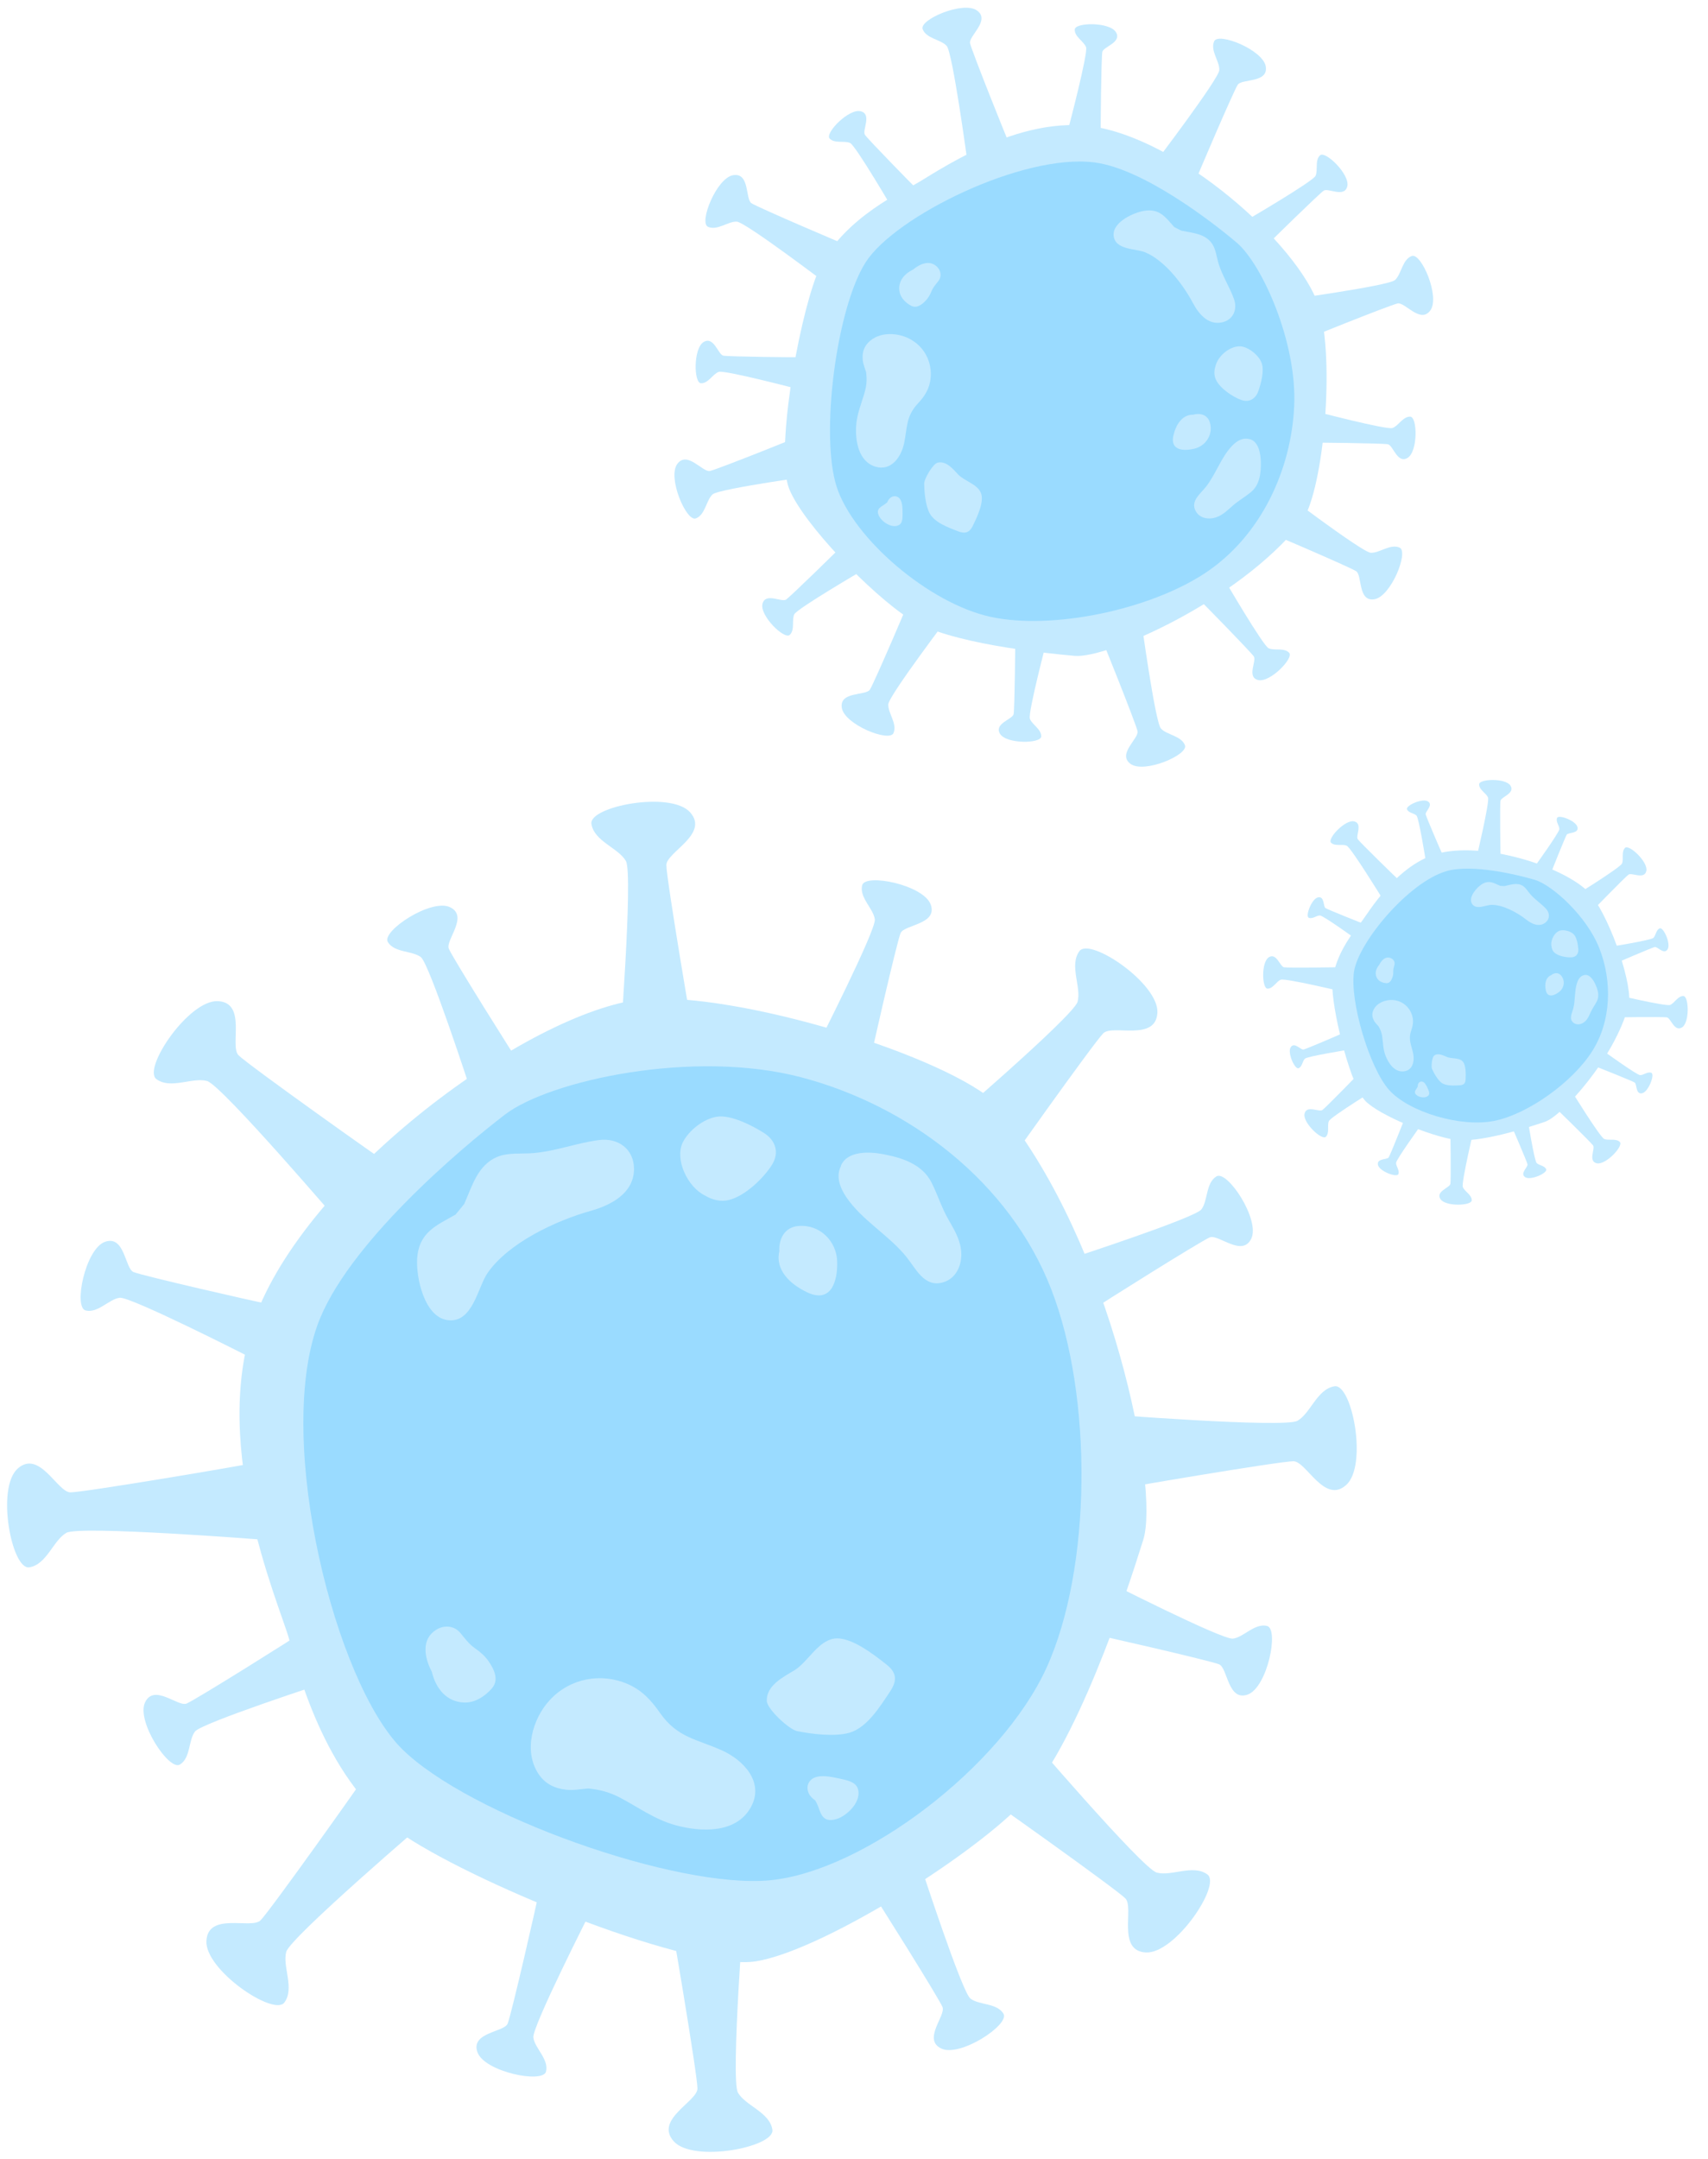 <?xml version="1.0" encoding="UTF-8"?> <svg xmlns="http://www.w3.org/2000/svg" xmlns:xlink="http://www.w3.org/1999/xlink" version="1.1" x="0px" y="0px" viewBox="0 0 395.712 500" style="enable-background:new 0 0 395.712 500;" xml:space="preserve"> <style type="text/css"> .st0{fill:#C4EAFF;} .st1{fill:#9ADBFF;} </style> <g id="BACKGROUND"> </g> <g id="OBJECTS"> <g> <path class="st0" d="M60.736,356.583c0,0-42.323-3.316-45.366-1.58 c-3.042,1.735-4.546,7.366-8.594,7.989c-4.047,0.623-7.726-18.364-2.681-22.868 c5.045-4.505,9.209,5.471,12.207,5.505c2.998,0.034,41.052-6.391,43.181-6.938 C61.613,338.145,60.736,356.583,60.736,356.583z"></path> <path class="st0" d="M99.514,421.085c0,0-32.272,27.583-33.197,30.961c-0.923,3.379,1.995,8.424-0.428,11.726 c-2.421,3.303-18.448-7.521-18.066-14.273c0.383-6.753,10.381-2.643,12.525-4.74 c2.145-2.096,24.508-33.547,25.629-35.439C87.096,407.428,99.514,421.085,99.514,421.085z"></path> <path class="st0" d="M172.543,439.276c0,0-3.316,42.323-1.581,45.366c1.736,3.043,7.366,4.546,7.989,8.594 c0.623,4.048-18.363,7.727-22.868,2.681c-4.504-5.044,5.471-9.209,5.506-12.207 c0.033-2.999-6.392-41.052-6.938-43.181C154.105,438.4,172.543,439.276,172.543,439.276z"></path> <path class="st0" d="M237.046,400.498c0,0,27.581,32.272,30.96,33.196 c3.379,0.925,8.424-1.994,11.727,0.428c3.302,2.422-7.521,18.448-14.273,18.066 c-6.753-0.382-2.643-10.38-4.739-12.525c-2.096-2.144-33.548-24.508-35.44-25.628 C223.388,412.916,237.046,400.498,237.046,400.498z"></path> <path class="st0" d="M255.236,327.469c0,0,42.323,3.316,45.366,1.581s4.546-7.367,8.593-7.989 c4.048-0.623,7.726,18.362,2.683,22.868c-5.045,4.505-9.21-5.472-12.207-5.505 c-2.999-0.034-41.052,6.391-43.181,6.937C254.36,345.908,255.236,327.469,255.236,327.469z"></path> <path class="st0" d="M216.458,262.967c0,0,32.273-27.583,33.196-30.96 c0.925-3.379-1.994-8.424,0.428-11.726c2.422-3.304,18.448,7.52,18.066,14.273 c-0.382,6.752-10.381,2.643-12.525,4.739c-2.144,2.096-24.509,33.548-25.628,35.44 C228.877,276.624,216.458,262.967,216.458,262.967z"></path> <path class="st0" d="M143.43,244.777c0,0,3.316-42.324,1.58-45.366 c-1.736-3.043-7.366-4.546-7.989-8.594c-0.622-4.048,18.363-7.727,22.868-2.682 c4.505,5.044-5.471,9.209-5.505,12.207c-0.034,2.998,6.392,41.051,6.937,43.18 C161.867,245.653,143.43,244.777,143.43,244.777z"></path> <path class="st0" d="M78.927,283.553c0,0-27.582-32.271-30.96-33.196 c-3.379-0.925-8.425,1.994-11.726-0.427c-3.303-2.422,7.52-18.448,14.273-18.066 c6.753,0.381,2.643,10.38,4.739,12.524c2.096,2.145,33.547,24.509,35.44,25.628 C92.584,271.135,78.927,283.553,78.927,283.553z"></path> <path class="st0" d="M57.378,314.062c0,0-27.155-13.816-29.649-13.5 c-2.494,0.315-5.036,3.636-7.891,2.939c-2.855-0.698-0.084-14.297,4.498-15.9 c4.582-1.602,4.604,6.156,6.584,7.001c1.979,0.845,28.976,7.029,30.538,7.251 C63.02,302.077,57.378,314.062,57.378,314.062z"></path> <path class="st0" d="M75.689,389.595c0,0-28.97,9.431-30.511,11.418c-1.539,1.986-0.989,6.133-3.501,7.658 c-2.512,1.526-10.169-10.051-8.062-14.423c2.107-4.373,7.609,1.096,9.606,0.295 c1.997-0.802,25.459-15.519,26.722-16.466C71.204,377.129,75.689,389.595,75.689,389.595z"></path> <path class="st0" d="M137.067,442.227c0,0-13.816,27.155-13.5,29.649 c0.315,2.493,3.636,5.037,2.939,7.891c-0.699,2.856-14.297,0.084-15.9-4.497 c-1.602-4.583,6.156-4.605,7.001-6.584c0.845-1.98,7.03-28.976,7.251-30.538 C125.081,436.586,137.067,442.227,137.067,442.227z"></path> <path class="st0" d="M213.408,432.356c0,0,9.433,28.971,11.419,30.511 c1.987,1.54,6.133,0.99,7.658,3.502c1.527,2.512-10.05,10.169-14.423,8.062 c-4.373-2.107,1.096-7.61,0.295-9.606c-0.802-1.998-15.519-25.46-16.466-26.721 C200.944,436.841,213.408,432.356,213.408,432.356z"></path> <path class="st0" d="M256.003,366.005c0,0,27.156,13.817,29.649,13.5 c2.494-0.315,5.037-3.636,7.891-2.939c2.855,0.699,0.084,14.297-4.498,15.9 c-4.582,1.603-4.605-6.155-6.584-7.001c-1.979-0.845-28.975-7.029-30.538-7.251 C250.362,377.991,256.003,366.005,256.003,366.005z"></path> <path class="st0" d="M247.822,291.525c0,0,28.97-9.432,30.51-11.419 c1.54-1.987,0.991-6.133,3.502-7.659c2.512-1.525,10.169,10.051,8.062,14.425 c-2.107,4.373-7.609-1.097-9.606-0.296c-1.996,0.801-25.459,15.518-26.721,16.466 C252.308,303.99,247.822,291.525,247.822,291.525z"></path> <path class="st0" d="M189.184,242.57c0,0,13.817-27.155,13.5-29.649 c-0.315-2.494-3.636-5.037-2.939-7.891c0.698-2.855,14.297-0.084,15.9,4.498 c1.602,4.582-6.156,4.605-7,6.584c-0.846,1.979-7.03,28.976-7.252,30.538 C201.17,248.212,189.184,242.57,189.184,242.57z"></path> <path class="st0" d="M108.93,252.187c0,0-9.433-28.97-11.419-30.51 c-1.987-1.541-6.133-0.99-7.658-3.502c-1.526-2.512,10.05-10.169,14.423-8.062 c4.373,2.106-1.096,7.608-0.296,9.605c0.803,1.997,15.52,25.46,16.467,26.721 C121.395,247.702,108.93,252.187,108.93,252.187z"></path> </g> <path class="st0" d="M60.124,302.559c-12.79,30.057,4.725,69.164,6.844,77.027 c2.119,7.863,8.758,33.738,26.922,45.675c18.164,11.937,66.574,31.37,81.316,28.967 c14.743-2.403,48.401-23.217,61.21-36.15c12.808-12.934,24.628-49.183,28.463-61.484 c3.836-12.302-7.408-68.408-32.82-99.718c-8.74-10.768-56.806-26.25-81.091-25.607 C126.681,231.913,74.554,268.647,60.124,302.559z"></path> <path class="st1" d="M73.509,306.993c-9.717,27.276,4.183,82.683,19.593,98.031 c15.41,15.348,63.786,32.582,85.429,30.432c21.643-2.148,53.412-26.208,63.903-49.148 c10.491-22.939,10.791-62.85,1.105-87.758c-9.686-24.908-32.999-42.491-57.92-49.05 c-24.921-6.558-58.247,0.709-68.603,8.618C106.659,266.028,80.109,288.467,73.509,306.993z"></path> <g> <path class="st0" d="M107.822,394.308c-4.381-0.006-6.885-3.334-7.768-7.105 c-1.796-3.424-2.458-7.558,0.987-9.739c1.856-1.172,4.202-0.986,5.613,0.722 c1.153,1.386,1.931,2.522,3.45,3.596c1.227,0.855,2.253,1.754,3.112,2.988 c1.295,1.899,2.422,4.272,0.778,6.216C112.478,392.764,110.221,394.28,107.822,394.308z"></path> <path class="st0" d="M194.351,411.885c1.396,0.312,3.753,0.664,4.336,2.218 c1.143,2.913-2.294,6.374-4.798,7.153c-1.279,0.402-2.581,0.472-3.42-0.755 c-0.577-0.855-0.781-1.972-1.247-2.881c-0.114-0.202-0.219-0.425-0.332-0.628 c-0.722-0.513-1.354-1.085-1.666-2.032c-0.448-1.343,0.144-2.685,1.435-3.247 C190.305,411.001,192.692,411.527,194.351,411.885z"></path> <path class="st0" d="M193.952,292.06c0.176,4.586-1.356,9.864-6.881,7.269 c-3.998-1.865-7.504-5.178-6.516-9.513c-0.149-2.837,1.166-5.616,4.461-5.881 C189.917,283.524,193.791,287.433,193.952,292.06z"></path> <path class="st0" d="M193.245,379.502c3.847-0.578,9.377,3.827,12.111,5.984 c2.47,1.924,2.514,3.819,0.796,6.362c-2.223,3.313-5.242,8.27-9.352,9.45 c-3.385,0.974-8.722,0.326-12.136-0.38c-1.879-0.391-6.911-5.083-7.011-6.951 c-0.155-3.605,3.846-5.59,6.387-7.12C187.084,385.009,189.465,380.081,193.245,379.502z"></path> <path class="st0" d="M215.827,273.894c1.388,2.744,2.249,5.603,3.77,8.303 c1.273,2.286,2.667,4.43,3.028,7.063c0.467,3.182-0.81,6.832-4.25,7.764 c-4.22,1.165-6.19-3.202-8.374-5.928c-4.092-5.054-10.277-8.464-13.914-13.818 c-1.536-2.264-2.423-4.853-1.277-7.159c0.03-0.082,0.025-0.2,0.074-0.275 c1.59-3.423,6.768-3.11,9.763-2.53C209.102,268.158,213.695,269.655,215.827,273.894z"></path> <path class="st0" d="M136.822,280.444c-7.942,2.226-18.961,7.341-23.835,14.342 c-2.331,3.314-3.426,11.752-9.318,10.951c-5.363-0.751-7.296-9.881-7.022-14.218 c0.393-6.228,4.598-7.753,8.898-10.225c0.676-0.838,1.346-1.655,2.015-2.471 c1.846-4.213,3.15-9.021,7.652-10.896c2.566-1.058,5.825-0.642,8.49-0.882 c5.19-0.471,9.964-2.343,15.026-3.007c4.436-0.605,8.221,2.077,8.158,6.809 C146.802,276.43,141.464,279.147,136.822,280.444z"></path> <path class="st0" d="M145.482,390.046c3.329,1.465,5.424,3.788,7.466,6.719 c4.037,5.73,8.49,5.993,14.304,8.622c5.061,2.267,9.905,7.426,6.69,13.193 c-3.408,6.116-11.578,5.735-17.413,4.143c-4.756-1.3-8.501-4.073-12.795-6.344 c-2.599-1.367-4.883-1.925-7.462-2.171c-1.669,0.125-3.349,0.478-5.025,0.298 c-2.682-0.283-4.928-1.339-6.457-3.623c-3.575-5.333-1.437-12.83,2.619-17.185 C132.046,388.693,139.242,387.314,145.482,390.046z"></path> <path class="st0" d="M158.156,264.648c1.35-2.814,4.926-5.622,8.066-6.035 c3.236-0.425,8.071,2.086,10.747,3.759c2.743,1.741,3.639,4.566,1.894,7.378 c-1.986,3.167-6.264,7.233-9.933,8.153c-1.917,0.5-3.898,0.003-5.619-1.027 C159.28,274.907,156.308,268.536,158.156,264.648z"></path> </g> <g> <path class="st0" d="M223.998,36.479c0,0-3.313-24.335-4.666-25.843c-1.354-1.508-4.722-1.668-5.57-3.88 c-0.849-2.212,9.435-6.618,12.6-4.318c3.166,2.3-1.965,5.877-1.616,7.576 c0.349,1.7,8.645,22.427,9.215,23.565C234.529,34.715,223.998,36.479,223.998,36.479z"></path> <path class="st0" d="M192.28,66.307c0,0-19.549-14.865-21.572-14.974 c-2.023-0.108-4.517,2.16-6.682,1.195c-2.163-0.964,1.992-11.351,5.857-11.963 c3.865-0.612,2.766,5.546,4.214,6.501c1.448,0.955,21.97,9.745,23.178,10.146 C198.48,57.613,192.28,66.307,192.28,66.307z"></path> <path class="st0" d="M190.946,109.826c0,0-24.335,3.312-25.843,4.666c-1.508,1.354-1.668,4.722-3.88,5.569 c-2.212,0.849-6.618-9.435-4.317-12.6c2.299-3.165,5.876,1.965,7.576,1.616 c1.699-0.348,22.426-8.644,23.564-9.214C189.182,99.295,190.946,109.826,190.946,109.826z"></path> <path class="st0" d="M220.776,141.543c0,0-14.866,19.549-14.975,21.572 c-0.108,2.024,2.16,4.519,1.195,6.682c-0.964,2.163-11.351-1.991-11.963-5.856 c-0.611-3.864,5.546-2.767,6.501-4.215c0.955-1.448,9.746-21.969,10.146-23.177 C212.081,135.343,220.776,141.543,220.776,141.543z"></path> <path class="st0" d="M264.294,142.878c0,0,3.312,24.334,4.666,25.842c1.354,1.508,4.722,1.668,5.57,3.88 c0.848,2.212-9.435,6.619-12.6,4.319c-3.165-2.301,1.965-5.877,1.616-7.577 c-0.349-1.699-8.644-22.426-9.214-23.564C253.763,144.641,264.294,142.878,264.294,142.878z"></path> <path class="st0" d="M296.01,113.049c0,0,19.549,14.866,21.572,14.973 c2.023,0.109,4.518-2.16,6.682-1.195c2.163,0.964-1.992,11.352-5.856,11.963 c-3.864,0.613-2.766-5.546-4.215-6.501c-1.447-0.954-21.97-9.744-23.177-10.146 C289.81,121.743,296.01,113.049,296.01,113.049z"></path> <path class="st0" d="M297.344,69.529c0,0,24.336-3.312,25.843-4.666c1.508-1.354,1.668-4.722,3.88-5.57 c2.212-0.848,6.618,9.435,4.319,12.6c-2.301,3.166-5.877-1.965-7.577-1.616 c-1.699,0.349-22.426,8.645-23.564,9.214C299.109,80.062,297.344,69.529,297.344,69.529z"></path> <path class="st0" d="M267.516,37.814c0,0,14.866-19.549,14.975-21.573 c0.109-2.023-2.16-4.518-1.196-6.681c0.964-2.164,11.352,1.991,11.963,5.855 c0.612,3.865-5.545,2.767-6.5,4.215c-0.956,1.448-9.745,21.97-10.146,23.177 C276.21,44.013,267.516,37.814,267.516,37.814z"></path> <path class="st0" d="M247.626,29.37c0,0,4.483-17.046,3.999-18.418 c-0.483-1.371-2.673-2.402-2.628-4.101c0.043-1.7,8.073-1.8,9.54,0.594 c1.467,2.395-2.916,3.358-3.152,4.581c-0.235,1.221-0.423,17.243-0.357,18.154 C255.095,31.09,247.626,29.37,247.626,29.37z"></path> <path class="st0" d="M207.166,48.979c0,0-8.884-15.224-10.195-15.851 c-1.312-0.627-3.588,0.192-4.758-1.041c-1.171-1.234,4.436-6.981,7.166-6.326 s0.313,4.437,1.011,5.467c0.697,1.032,11.893,12.493,12.583,13.09 C213.663,44.915,207.166,48.979,207.166,48.979z"></path> <path class="st0" d="M184.93,90.131c0,0-17.045-4.483-18.416-3.999c-1.371,0.484-2.403,2.673-4.102,2.629 c-1.7-0.046-1.8-8.074,0.594-9.541c2.395-1.467,3.358,2.916,4.581,3.152 c1.223,0.235,17.245,0.423,18.155,0.357C186.651,82.663,184.93,90.131,184.93,90.131z"></path> <path class="st0" d="M199.867,132.083c0,0-15.224,8.884-15.852,10.195 c-0.627,1.313,0.193,3.589-1.04,4.759c-1.234,1.171-6.981-4.436-6.326-7.168 c0.655-2.729,4.437-0.312,5.467-1.01c1.031-0.698,12.493-11.894,13.09-12.584 C195.803,125.586,199.867,132.083,199.867,132.083z"></path> <path class="st0" d="M242.601,148.034c0,0-4.482,17.046-3.999,18.417c0.484,1.372,2.673,2.402,2.628,4.103 c-0.044,1.699-8.072,1.798-9.54-0.595c-1.467-2.395,2.916-3.358,3.152-4.581 c0.235-1.223,0.422-17.243,0.357-18.153C235.132,146.313,242.601,148.034,242.601,148.034z"></path> <path class="st0" d="M283.708,134.281c0,0,8.883,15.222,10.195,15.849 c1.313,0.628,3.589-0.191,4.76,1.042c1.17,1.234-4.436,6.981-7.167,6.326 c-2.73-0.656-0.313-4.437-1.011-5.467c-0.697-1.03-11.894-12.493-12.584-13.09 C277.21,138.344,283.708,134.281,283.708,134.281z"></path> <path class="st0" d="M304.199,95.129c0,0,17.046,4.482,18.417,3.999c1.371-0.485,2.402-2.674,4.101-2.629 s1.8,8.074-0.594,9.54c-2.395,1.468-3.358-2.916-4.58-3.151 c-1.223-0.235-17.245-0.423-18.155-0.357C302.479,102.596,304.199,95.129,304.199,95.129z"></path> <path class="st0" d="M288.926,50.933c0,0,15.223-8.884,15.851-10.195c0.627-1.311-0.193-3.588,1.041-4.758 c1.234-1.171,6.981,4.436,6.326,7.166s-4.437,0.313-5.468,1.01 c-1.031,0.698-12.491,11.894-13.089,12.584C292.991,57.431,288.926,50.933,288.926,50.933z"></path> </g> <path class="st0" d="M254.466,29.513c-18.561-3.547-38.524,11.147-42.71,13.309 c-4.186,2.162-18.002,9.086-22.524,20.819c-4.524,11.731-9.578,41.483-6.413,49.524 c3.166,8.04,19.058,24.52,27.941,30.176c8.882,5.657,30.825,7.897,38.25,8.558 s37.769-12.572,52.356-30.777c5.018-6.261,7.88-35.333,4.539-48.985 C302.564,58.484,275.407,33.515,254.466,29.513z"></path> <path class="st1" d="M253.6,37.623c-16.612-2.152-46.234,12.497-53.024,23.092 c-6.789,10.593-10.603,40.056-6.737,52.029c3.868,11.974,21.364,26.985,35.62,30.107 c14.255,3.119,36.856-1.603,49.751-10.131c12.896-8.529,19.98-23.865,20.634-38.759 c0.653-14.893-7.539-32.844-13.281-37.73C280.823,51.345,264.883,39.084,253.6,37.623z"></path> <g> <path class="st0" d="M208.439,67.724c-0.534-2.479,1.041-4.302,3.065-5.263 c1.716-1.436,3.972-2.316,5.628-0.636c0.89,0.906,1.072,2.255,0.279,3.261 c-0.642,0.822-1.189,1.402-1.61,2.392c-0.332,0.798-0.716,1.488-1.308,2.125 c-0.915,0.966-2.119,1.893-3.419,1.203C209.882,70.167,208.748,69.077,208.439,67.724z"></path> <path class="st0" d="M209.106,118.8c-0.006,0.827,0.084,2.203-0.723,2.724 c-1.506,1.002-3.885-0.516-4.632-1.837c-0.384-0.674-0.583-1.401,0.008-2.025 c0.413-0.432,1.019-0.684,1.475-1.058c0.101-0.089,0.215-0.176,0.315-0.265 c0.201-0.472,0.448-0.898,0.944-1.191c0.705-0.418,1.537-0.246,2.012,0.414 C209.11,116.404,209.105,117.818,209.106,118.8z"></path> <path class="st0" d="M276.803,103.889c-2.572,0.661-5.742,0.443-4.952-2.999 c0.564-2.489,2.008-4.878,4.579-4.85c1.586-0.433,3.318-0.03,3.872,1.801 C281.135,100.562,279.4,103.231,276.803,103.889z"></path> <path class="st0" d="M227.279,114.205c0.799,2.105-1.015,5.772-1.9,7.582 c-0.785,1.631-1.85,1.889-3.499,1.229c-2.146-0.851-5.318-1.95-6.49-4.129 c-0.965-1.795-1.253-4.891-1.272-6.909c-0.009-1.109,2.028-4.53,3.071-4.815 c2.019-0.529,3.632,1.489,4.808,2.739C223.41,111.397,226.488,112.14,227.279,114.205z"></path> <path class="st0" d="M289.754,114.03c-1.381,1.122-2.892,1.958-4.231,3.149 c-1.137,1-2.178,2.051-3.623,2.577c-1.742,0.654-3.963,0.38-4.911-1.452 c-1.175-2.243,1.052-3.892,2.326-5.46c2.356-2.933,3.526-6.849,6.108-9.561 c1.091-1.146,2.446-1.965,3.89-1.599c0.05,0.006,0.116-0.011,0.165,0.009 c2.13,0.48,2.587,3.445,2.628,5.209C292.174,109.525,291.889,112.306,289.754,114.03z"></path> <path class="st0" d="M276.37,70.166c-2.232-4.217-6.474-9.82-11.03-11.718 c-2.159-0.911-7.064-0.496-7.333-3.926c-0.234-3.124,4.692-5.336,7.178-5.712 c3.569-0.541,4.947,1.65,6.872,3.778c0.556,0.279,1.1,0.558,1.644,0.836 c2.607,0.527,5.486,0.676,7.098,2.991c0.913,1.321,1.077,3.214,1.539,4.691 c0.902,2.878,2.546,5.348,3.542,8.127c0.885,2.434-0.168,4.903-2.851,5.448 C279.861,75.316,277.671,72.631,276.37,70.166z"></path> <path class="st0" d="M215.464,88.494c-0.421,2.062-1.478,3.531-2.884,5.044 c-2.744,2.984-2.348,5.535-3.121,9.143c-0.662,3.139-2.985,6.51-6.64,5.4 c-3.876-1.178-4.662-5.843-4.476-9.337c0.152-2.849,1.26-5.306,2.018-8.012 c0.455-1.636,0.49-2.995,0.313-4.485c-0.276-0.928-0.68-1.834-0.785-2.804 c-0.169-1.551,0.152-2.95,1.257-4.095c2.577-2.674,7.078-2.385,10.037-0.625 C214.581,80.731,216.244,84.63,215.464,88.494z"></path> <path class="st0" d="M287.915,80.292c1.755,0.418,3.782,2.096,4.401,3.821 c0.635,1.778-0.192,4.819-0.808,6.536c-0.65,1.764-2.137,2.617-3.94,1.976 c-2.033-0.735-4.857-2.655-5.827-4.617c-0.519-1.023-0.481-2.204-0.108-3.303 C282.251,82.184,285.491,79.722,287.915,80.292z"></path> </g> <g> <g> <path class="st0" d="M320.04,207.732c0,0-7.022-11.409-8.03-11.862 c-1.009-0.453-2.723,0.211-3.635-0.706s3.246-5.384,5.332-4.935 c2.087,0.449,0.317,3.365,0.867,4.136c0.549,0.771,9.26,9.28,9.795,9.72 C324.905,204.528,320.04,207.732,320.04,207.732z"></path> <path class="st0" d="M310.802,229.61c0,0-13.032-3.101-14.065-2.709c-1.034,0.392-1.778,2.074-3.07,2.07 c-1.292-0.003-1.512-6.102,0.281-7.26c1.792-1.157,2.604,2.156,3.537,2.313 c0.932,0.157,13.11,0.013,13.801-0.053C311.976,223.904,310.802,229.61,310.802,229.61z"></path> <path class="st0" d="M319.74,251.612c0,0-11.409,7.022-11.862,8.03 c-0.452,1.009,0.211,2.724-0.705,3.636c-0.916,0.911-5.384-3.246-4.936-5.333 c0.449-2.087,3.366-0.317,4.136-0.866c0.771-0.548,9.279-9.26,9.721-9.796 C316.535,246.748,319.74,251.612,319.74,251.612z"></path> <path class="st0" d="M341.617,260.851c0,0-3.101,13.031-2.709,14.065c0.392,1.034,2.074,1.778,2.071,3.07 c-0.003,1.293-6.102,1.512-7.26-0.281c-1.158-1.792,2.156-2.603,2.313-3.537 c0.157-0.932,0.013-13.11-0.054-13.8C335.912,259.676,341.617,260.851,341.617,260.851z"></path> <path class="st0" d="M363.62,251.914c0,0,7.022,11.407,8.03,11.86c1.009,0.454,2.724-0.209,3.635,0.707 c0.912,0.916-3.246,5.383-5.332,4.935c-2.086-0.45-0.318-3.366-0.866-4.136 c-0.549-0.771-9.261-9.279-9.796-9.721C358.756,255.117,363.62,251.914,363.62,251.914z"></path> <path class="st0" d="M372.858,230.036c0,0,13.032,3.101,14.065,2.709c1.033-0.392,1.778-2.074,3.07-2.07 c1.292,0.002,1.512,6.101-0.281,7.259c-1.792,1.158-2.603-2.155-3.537-2.312 c-0.933-0.158-13.11-0.013-13.8,0.053C371.684,235.742,372.858,230.036,372.858,230.036z"></path> <path class="st0" d="M363.921,208.033c0,0,11.408-7.022,11.862-8.03 c0.454-1.008-0.21-2.724,0.706-3.635c0.916-0.911,5.384,3.246,4.935,5.333 c-0.45,2.087-3.366,0.317-4.136,0.865c-0.771,0.549-9.28,9.261-9.721,9.797 C367.125,212.897,363.921,208.033,363.921,208.033z"></path> <path class="st0" d="M342.044,198.794c0,0,3.101-13.032,2.708-14.065c-0.392-1.033-2.074-1.777-2.07-3.07 c0.003-1.292,6.102-1.512,7.26,0.282c1.158,1.793-2.156,2.603-2.313,3.536 c-0.156,0.933-0.013,13.11,0.053,13.8C347.748,199.968,342.044,198.794,342.044,198.794z"></path> <path class="st0" d="M330.258,198.97c0,0-1.524-9.491-2.069-10.069 c-0.544-0.577-1.863-0.608-2.216-1.466c-0.352-0.857,3.63-2.679,4.891-1.808 c1.261,0.869-0.714,2.317-0.561,2.98c0.152,0.661,3.594,8.695,3.827,9.135 C334.364,198.182,330.258,198.97,330.258,198.97z"></path> <path class="st0" d="M314.402,217.681c0,0-7.79-5.633-8.582-5.657c-0.793-0.024-1.748,0.888-2.604,0.53 c-0.856-0.357,0.672-4.461,2.178-4.737c1.507-0.276,1.135,2.144,1.71,2.504 c0.575,0.361,8.69,3.607,9.166,3.753C316.747,214.22,314.402,217.681,314.402,217.681z"></path> <path class="st0" d="M312.392,243.114c0,0-9.492,1.526-10.069,2.07 c-0.578,0.544-0.609,1.863-1.466,2.216c-0.858,0.353-2.679-3.63-1.808-4.891 c0.87-1.26,2.318,0.714,2.98,0.561c0.661-0.152,8.695-3.593,9.135-3.827 C311.603,239.01,312.392,243.114,312.392,243.114z"></path> <path class="st0" d="M329.1,260.746c0,0-5.633,7.79-5.656,8.583 c-0.024,0.793,0.887,1.748,0.53,2.604c-0.357,0.856-4.462-0.672-4.737-2.179 c-0.276-1.507,2.144-1.135,2.504-1.71c0.36-0.576,3.606-8.69,3.752-9.166 C325.64,258.402,329.1,260.746,329.1,260.746z"></path> <path class="st0" d="M353.937,259.273c0,0,1.524,9.491,2.069,10.068c0.545,0.578,1.864,0.609,2.216,1.467 c0.353,0.858-3.629,2.679-4.89,1.808c-1.261-0.87,0.714-2.318,0.561-2.98 c-0.152-0.661-3.594-8.695-3.827-9.135C349.832,260.062,353.937,259.273,353.937,259.273z"></path> <path class="st0" d="M371.406,243.341c0,0,7.79,5.634,8.583,5.658c0.793,0.023,1.748-0.888,2.604-0.531 c0.856,0.358-0.672,4.461-2.179,4.737c-1.507,0.276-1.135-2.144-1.71-2.504 c-0.575-0.361-8.69-3.607-9.166-3.752C369.061,246.802,371.406,243.341,371.406,243.341z"></path> <path class="st0" d="M372.989,219.29c0,0,9.492-1.526,10.069-2.07 c0.578-0.545,0.609-1.864,1.466-2.216c0.858-0.353,2.68,3.63,1.809,4.891 c-0.871,1.261-2.318-0.714-2.98-0.561c-0.662,0.152-8.696,3.593-9.135,3.827 C373.778,223.395,372.989,219.29,372.989,219.29z"></path> <path class="st0" d="M355.618,200.614c0,0,5.633-7.79,5.657-8.584c0.024-0.792-0.888-1.748-0.53-2.603 c0.357-0.856,4.461,0.672,4.737,2.179c0.275,1.507-2.144,1.134-2.504,1.71 c-0.36,0.576-3.606,8.689-3.752,9.165C359.079,202.959,355.618,200.614,355.618,200.614z"></path> </g> <path class="st0" d="M333.702,197.533c-10.042,2.327-16.758,14.061-18.369,16.064 c-1.611,2.002-6.974,8.505-6.642,15.355c0.333,6.85,4.377,22.806,7.73,26.119 c3.354,3.313,14.917,8.026,20.597,8.888c5.678,0.861,17.118-2.863,20.968-4.172 c3.849-1.309,16.066-14.605,19.325-26.905c1.12-4.23-3.867-19.364-8.545-25.437 C364.087,201.371,345.031,194.909,333.702,197.533z"></path> <path class="st1" d="M335.059,201.77c-8.76,2.593-20.305,16.436-21.354,23.219 c-1.048,6.782,3.55,22.321,8.121,27.44c4.572,5.119,16.612,8.748,24.412,7.157 c7.799-1.589,18.031-8.932,22.582-16.031c4.55-7.101,4.7-16.313,1.74-23.887 c-2.961-7.574-11.008-14.72-14.95-15.891C351.667,202.608,341.01,200.008,335.059,201.77z"></path> <g> <path class="st0" d="M319.174,226.751c-0.813-1.119-0.429-2.375,0.368-3.302 c0.539-1.095,1.47-2.032,2.666-1.559c0.644,0.256,1.032,0.888,0.859,1.565 c-0.139,0.552-0.283,0.961-0.275,1.549c0.01,0.471-0.029,0.901-0.183,1.348 c-0.244,0.684-0.64,1.412-1.441,1.354C320.433,227.65,319.627,227.357,319.174,226.751z"></path> <path class="st0" d="M330.777,252.082c0.18,0.414,0.529,1.08,0.241,1.517 c-0.53,0.834-2.051,0.601-2.715,0.107c-0.341-0.251-0.601-0.57-0.444-1.013 c0.111-0.305,0.358-0.565,0.503-0.853c0.03-0.066,0.067-0.135,0.098-0.201 c-0.003-0.279,0.026-0.547,0.209-0.803c0.259-0.364,0.711-0.463,1.095-0.238 C330.251,250.885,330.561,251.592,330.777,252.082z"></path> <path class="st0" d="M361.256,229.705c-1.137,0.897-2.767,1.488-3.133-0.404 c-0.267-1.366-0.073-2.875,1.215-3.43c0.695-0.565,1.649-0.747,2.328,0.044 C362.683,227.089,362.407,228.804,361.256,229.705z"></path> <path class="st0" d="M338.829,245.779c0.863,0.874,0.767,3.102,0.725,4.201 c-0.032,0.987-0.507,1.35-1.474,1.385c-1.259,0.049-3.084,0.2-4.149-0.627 c-0.878-0.682-1.704-2.163-2.16-3.165c-0.249-0.552,0.012-2.707,0.47-3.08 c0.89-0.71,2.14-0.058,3.002,0.305C336.279,245.232,337.978,244.924,338.829,245.779z"></path> <path class="st0" d="M369.955,231.906c-0.442,0.865-1.011,1.616-1.417,2.505 c-0.346,0.749-0.634,1.503-1.238,2.085c-0.725,0.71-1.894,1.063-2.771,0.36 c-1.081-0.86-0.333-2.174-0.043-3.238c0.527-1.983,0.247-4.194,0.936-6.116 c0.292-0.813,0.787-1.52,1.588-1.656c0.027-0.009,0.056-0.032,0.084-0.033 c1.168-0.23,2.051,1.148,2.46,2.019C370.167,229.125,370.639,230.574,369.955,231.906z"></path> <path class="st0" d="M353.599,212.979c-2.045-1.612-5.397-3.471-8.088-3.411 c-1.279,0.021-3.633,1.311-4.524-0.34c-0.806-1.508,1.163-3.697,2.32-4.434 c1.661-1.056,2.832-0.268,4.261,0.369c0.339,0.016,0.672,0.036,1.004,0.054 c1.418-0.313,2.886-0.874,4.201-0.074c0.747,0.458,1.247,1.365,1.804,2.001 c1.085,1.235,2.449,2.104,3.56,3.272c0.979,1.018,0.998,2.482-0.219,3.346 C356.477,214.778,354.792,213.921,353.599,212.979z"></path> <path class="st0" d="M327.262,235.561c0.245,1.122,0.043,2.087-0.326,3.153 c-0.71,2.094,0.05,3.278,0.461,5.25c0.363,1.712-0.051,3.905-2.12,4.158 c-2.193,0.268-3.615-1.886-4.293-3.67c-0.552-1.454-0.542-2.924-0.762-4.441 c-0.134-0.917-0.417-1.602-0.833-2.307c-0.342-0.402-0.744-0.764-1.01-1.225 c-0.426-0.736-0.575-1.505-0.277-2.32c0.695-1.904,3.005-2.752,4.869-2.527 C325.108,231.883,326.798,233.461,327.262,235.561z"></path> <path class="st0" d="M361.592,215.482c0.968-0.178,2.349,0.212,3.038,0.935 c0.71,0.746,0.968,2.446,1.039,3.439c0.065,1.023-0.489,1.776-1.529,1.854 c-1.177,0.083-3.009-0.253-3.925-1.017c-0.485-0.396-0.725-0.993-0.783-1.624 C359.185,217.676,360.257,215.734,361.592,215.482z"></path> </g> </g> </g> </svg> 